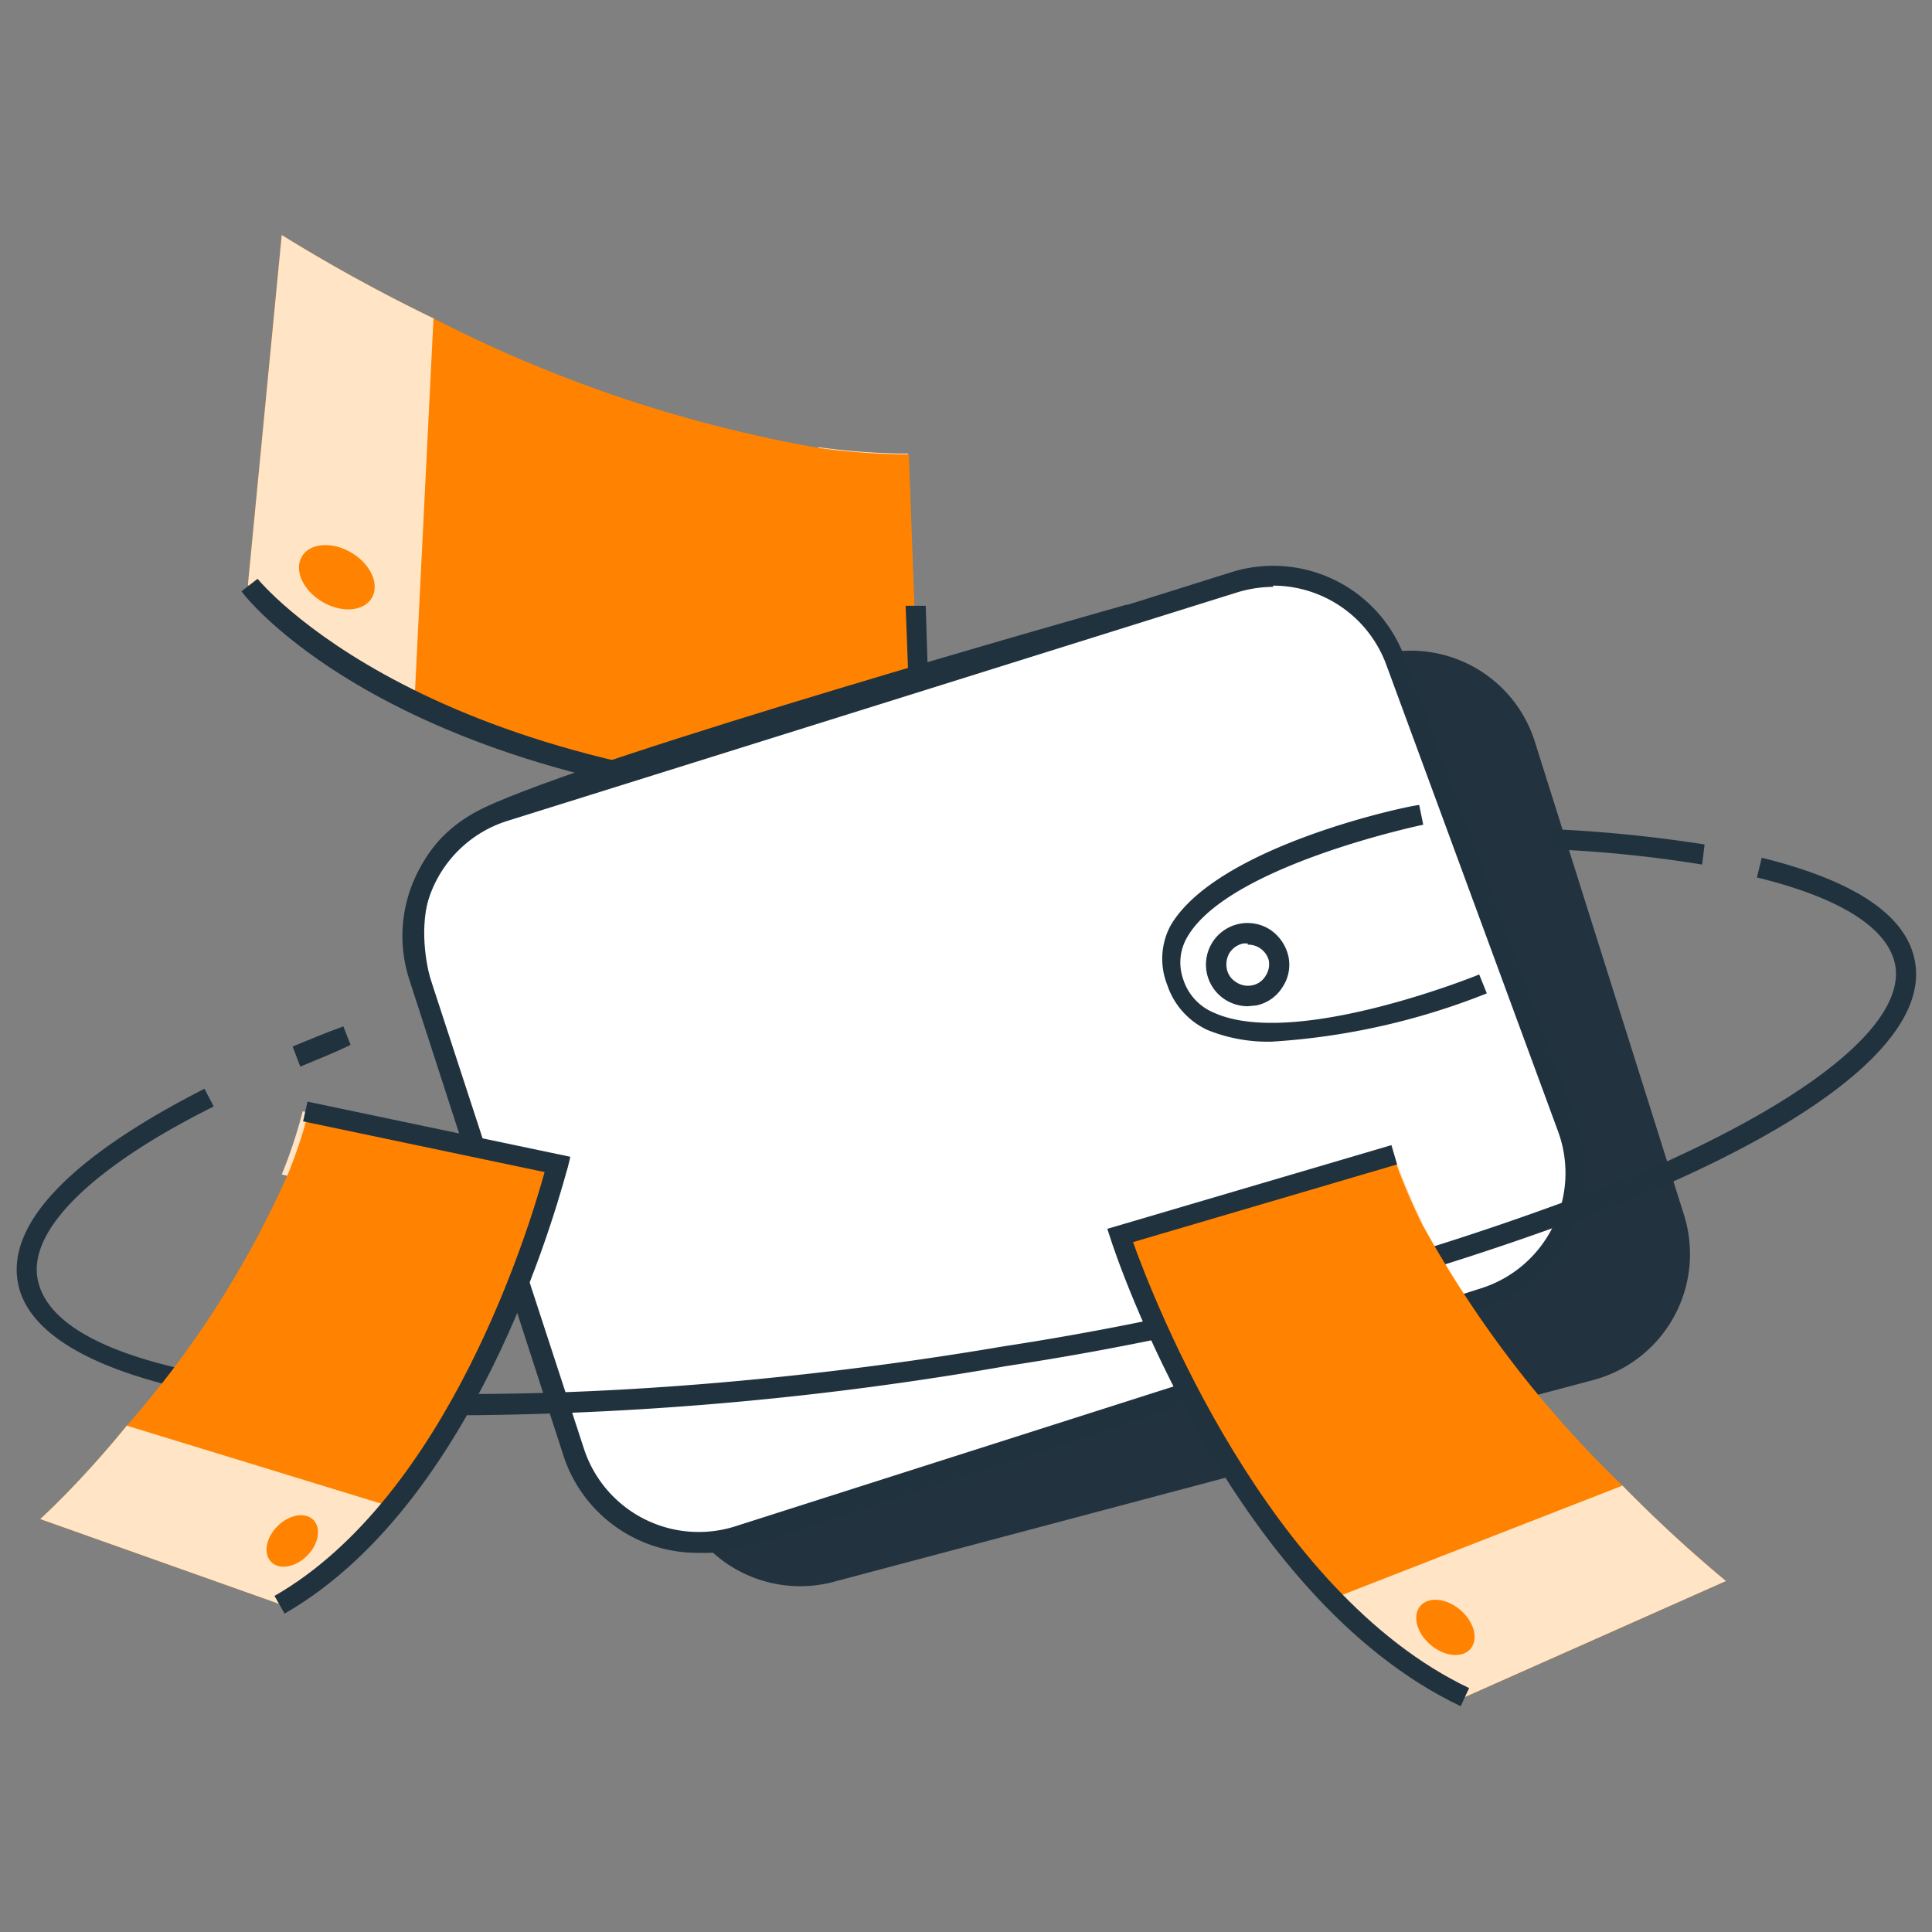 <svg xmlns="http://www.w3.org/2000/svg" viewBox="0 0 48 48"><rect x="0" y="0" width="48" height="48" fill="#808080" stroke="none"/><defs><style>.cls-1{fill:#ffe4c5;}.cls-2{fill:#ff8300;}.cls-3{fill:#21323f;}.cls-4{fill:#22323f;}.cls-5{fill:#fff;}</style></defs><g id="Layer_1" data-name="Layer 1"><path class="cls-1" d="M22.9,20s-1,0-2.49-.11l-.08-8.78a17,17,0,0,0,2.23.16Z"/><path class="cls-2" d="M22.9,20s-1,0-2.49-.11A29.73,29.73,0,0,1,10.3,17.38a15.44,15.44,0,0,1-4.14-2.85L7,5.84a41.62,41.62,0,0,0,3.77,2.07,33.53,33.53,0,0,0,9.58,3.22,17,17,0,0,0,2.23.16Z"/><path class="cls-1" d="M10.3,17.38a15.44,15.44,0,0,1-4.14-2.85L7,5.84a41.62,41.62,0,0,0,3.77,2.07Z"/><ellipse class="cls-2" cx="8.37" cy="14.43" rx="0.71" ry="1.01" transform="matrix(0.51, -0.86, 0.86, 0.51, -8.31, 14.18)"/><ellipse class="cls-2" cx="21.46" cy="12.35" rx="0.55" ry="0.58" transform="translate(-0.17 24.4) rotate(-59.04)"/><path class="cls-3" d="M23.16,20.27h-.27C10.32,20.13,6.14,14.91,6,14.69l.4-.31s4.17,5.18,16.28,5.39l-.18-4.72H23Z"/><path class="cls-4" d="M13.51,25l3.24,12a3.24,3.24,0,0,0,4,2.29l18.82-5a3.24,3.24,0,0,0,2.27-4.1L38.14,18.45a3.23,3.23,0,0,0-3.9-2.18L15.83,21A3.24,3.24,0,0,0,13.51,25Z"/><path class="cls-5" d="M10.41,24.26l3.87,11.83a3.23,3.23,0,0,0,4.07,2.08l18.55-6A3.26,3.26,0,0,0,39,28L34.67,16.43a3.24,3.24,0,0,0-4-2l-18.13,5.7A3.24,3.24,0,0,0,10.41,24.26Z"/><path class="cls-3" d="M17.36,38.58A3.5,3.5,0,0,1,14,36.17L10.17,24.34a3.5,3.5,0,0,1,2.27-4.42l18.14-5.7a3.48,3.48,0,0,1,4.32,2.12l4.28,11.58A3.48,3.48,0,0,1,39,30.66,3.43,3.43,0,0,1,37,32.45l-18.54,6A3.62,3.62,0,0,1,17.36,38.58Zm14.27-24a3.13,3.13,0,0,0-.9.14L12.59,20.4a3,3,0,0,0-1.94,3.78L14.51,36a3,3,0,0,0,3.76,1.92L36.82,32a3,3,0,0,0,1.77-1.54,3,3,0,0,0,.12-2.35L34.44,16.51A3,3,0,0,0,31.63,14.55Z"/><path class="cls-3" d="M7.46,26.5,7.27,26c.41-.17.82-.34,1.26-.5l.18.46C8.28,26.17,7.86,26.33,7.46,26.5Z"/><path class="cls-3" d="M11.81,35.16C5.25,35.16.8,34,.44,31.84c-.25-1.47,1.36-3.12,4.64-4.79l.23.44C2.28,29,.73,30.55.93,31.75c.57,3.35,12.88,3.59,24,1.7A71.79,71.79,0,0,0,41.09,29c4-1.77,6.22-3.6,6-5-.16-.93-1.35-1.69-3.44-2.2l.12-.49c2.34.58,3.62,1.45,3.81,2.6.29,1.69-1.94,3.66-6.27,5.56A72.35,72.35,0,0,1,25,33.94,81.31,81.31,0,0,1,11.81,35.16Z"/><path class="cls-3" d="M42.29,21.48a31.47,31.47,0,0,0-3.72-.38l0-.5a34.67,34.67,0,0,1,3.78.38Z"/><path class="cls-1" d="M13.84,28.93s-.16.69-.52,1.75L7,29.18a12,12,0,0,0,.52-1.57Z"/><path class="cls-2" d="M13.84,28.93s-.16.69-.52,1.75a21.92,21.92,0,0,1-3.61,6.75A11.49,11.49,0,0,1,7,39.87l-6-2.13s1-.9,2.15-2.32a24.5,24.5,0,0,0,4-6.24,12,12,0,0,0,.52-1.57Z"/><path class="cls-1" d="M9.71,37.43A11.49,11.49,0,0,1,7,39.87l-6-2.13s1-.9,2.15-2.32Z"/><ellipse class="cls-2" cx="7.26" cy="38.28" rx="0.74" ry="0.52" transform="translate(-24.94 16.35) rotate(-45)"/><ellipse class="cls-2" cx="8.12" cy="28.59" rx="0.42" ry="0.4" transform="translate(-17.84 14.11) rotate(-45)"/><path class="cls-3" d="M7.07,40.09l-.25-.44c4.31-2.47,6.33-9.15,6.71-10.53l-6-1.26.11-.49,6.53,1.37-.06.25C14,29.32,12.05,37.23,7.07,40.09Z"/><path class="cls-1" d="M27.82,30.7s.24.75.73,1.88l6.79-2.21a15,15,0,0,1-.7-1.68Z"/><path class="cls-2" d="M27.82,30.7s.24.75.73,1.88a23.93,23.93,0,0,0,4.58,7.13,12.51,12.51,0,0,0,3.27,2.45l6.48-2.88a33.89,33.89,0,0,1-2.57-2.37,27.18,27.18,0,0,1-5-6.54,15,15,0,0,1-.7-1.68Z"/><path class="cls-1" d="M33.13,39.71a12.51,12.51,0,0,0,3.27,2.45l6.48-2.88a33.89,33.89,0,0,1-2.57-2.37Z"/><ellipse class="cls-2" cx="35.91" cy="40.44" rx="0.57" ry="0.82" transform="translate(-18.16 41.55) rotate(-49.58)"/><ellipse class="cls-2" cx="34.1" cy="29.81" rx="0.45" ry="0.47" transform="translate(-10.7 36.45) rotate(-49.58)"/><path class="cls-3" d="M36.29,42.39c-5.73-2.72-8.59-11.25-8.7-11.62l-.08-.24,7.06-2.08.14.48-6.56,1.93c.51,1.43,3.34,8.7,8.35,11.08Z"/><path class="cls-3" d="M31.59,25.88A4,4,0,0,1,30,25.59a1.89,1.89,0,0,1-1-1.12A1.75,1.75,0,0,1,29.08,23c1.16-2,6-3,6.18-3l.1.49s-4.8,1-5.85,2.77a1.25,1.25,0,0,0-.11,1.08,1.33,1.33,0,0,0,.76.82c2,.91,6.55-.93,6.59-.95l.19.47A17.29,17.29,0,0,1,31.59,25.88Z"/><path class="cls-3" d="M31,25a1.06,1.06,0,0,1-.57-.17,1,1,0,0,1,1.13-1.73,1.09,1.09,0,0,1,.45.66h0a1,1,0,0,1-.15.77,1,1,0,0,1-.65.45Zm0-1.56h-.11a.54.54,0,0,0-.34.23.56.56,0,0,0-.07.4.49.49,0,0,0,.23.33.52.52,0,0,0,.4.08.49.49,0,0,0,.33-.23.52.52,0,0,0,.08-.4h0A.53.53,0,0,0,31,23.47Z"/><path class="cls-3" d="M10.35,24.87S9.09,21.5,12,20.08c2.75-1.32,15.46-4.91,16-5.06l.13.48c-.13,0-13.2,3.73-15.91,5-2.52,1.21-1.47,4-1.43,4.16Z"/></g></svg>